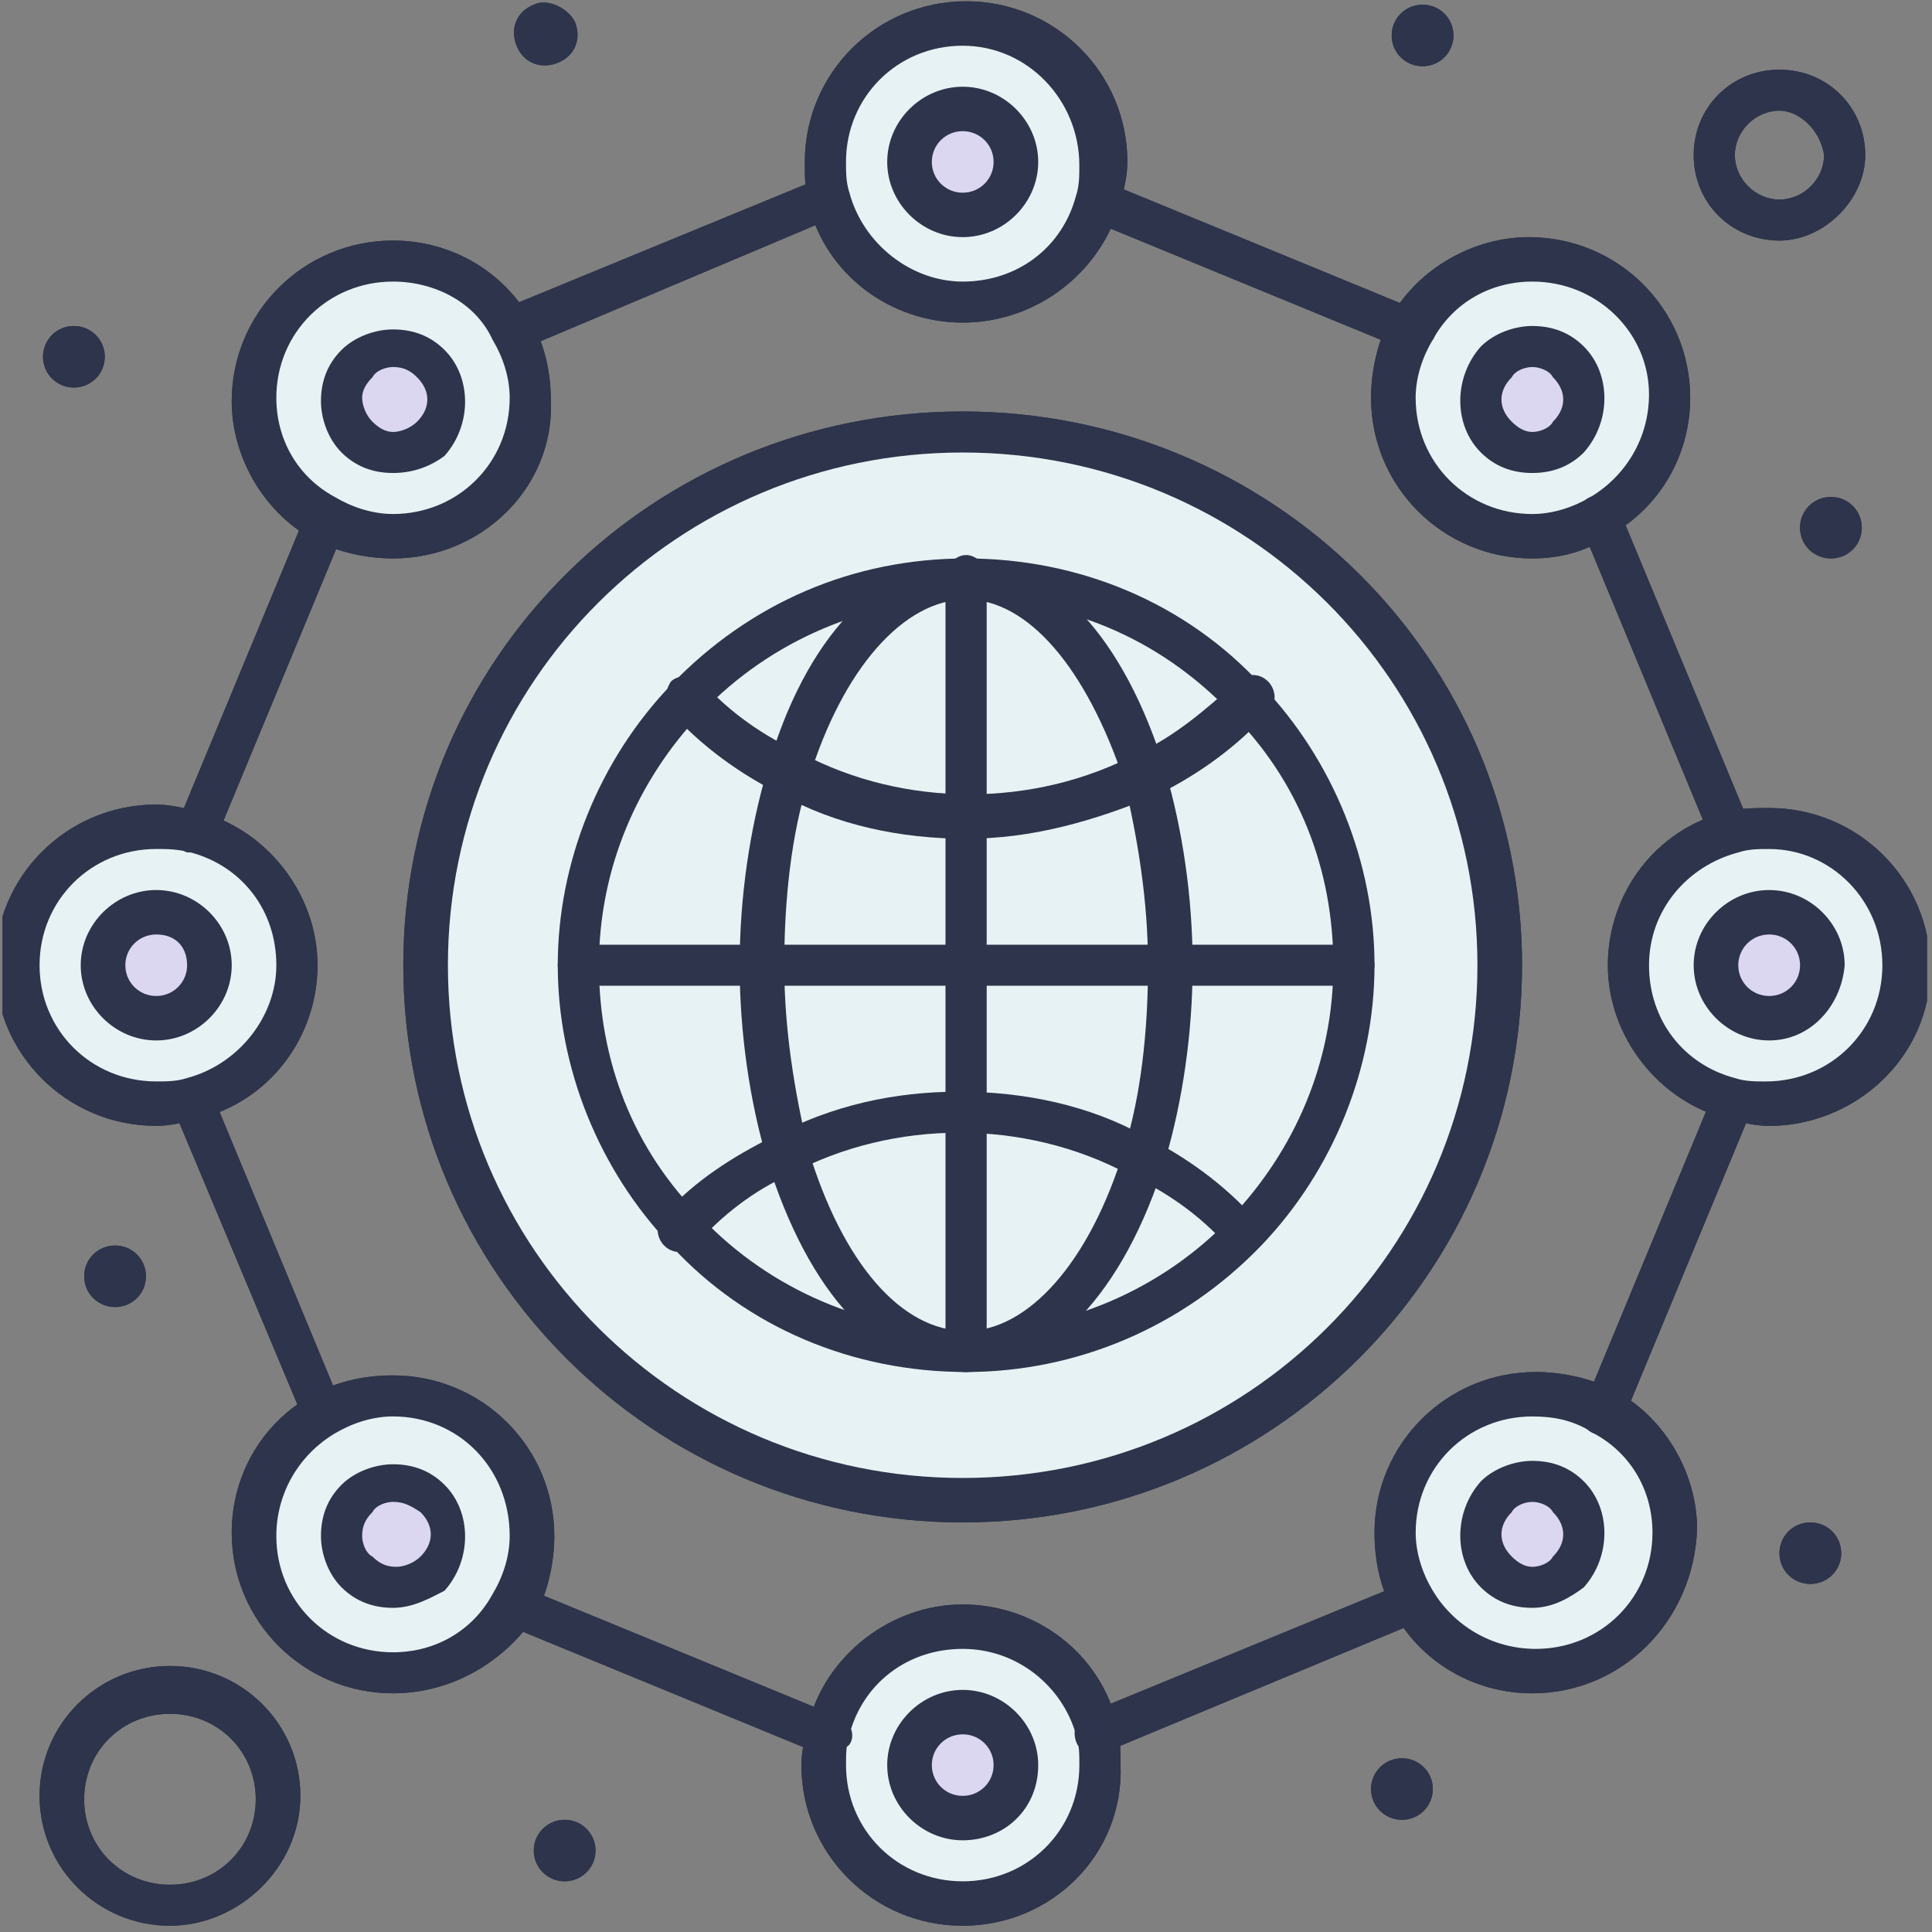<svg width="257" height="257" viewBox="0 0 257 257" fill="none" xmlns="http://www.w3.org/2000/svg">
<rect x="0" y="0" width="257" height="257" fill="#808080" stroke="none"/>
<g clip-path="url(#clip0_2067_5132)">
<path d="M68.256 43.822C69.626 46.55 70.539 49.733 70.539 52.916C70.539 62.92 62.322 71.105 52.279 71.105C48.627 71.105 45.431 70.195 42.692 68.376C37.215 65.193 33.562 59.282 33.562 52.462C33.562 42.458 41.779 34.273 51.822 34.273C59.126 34.728 65.061 38.366 68.256 43.822Z" fill="#E7F2F4"/>
<path d="M128.061 57.461C167.32 57.461 199.275 89.29 199.275 128.395C199.275 167.5 167.32 199.329 128.061 199.329C88.802 199.329 56.848 167.5 56.848 128.395C56.848 89.29 88.802 57.461 128.061 57.461Z" fill="#E7F2F4"/>
<path d="M128.062 14.721C132.171 14.721 134.91 17.904 134.91 21.541C134.91 25.634 131.714 28.362 128.062 28.362C123.954 28.362 121.215 25.179 121.215 21.541C121.215 17.904 123.954 14.721 128.062 14.721Z" fill="#DBD7F1"/>
<path d="M208.855 47.915C211.594 50.644 211.594 55.191 208.855 57.919C206.116 60.647 201.551 60.647 198.812 57.919C196.073 55.191 196.073 50.644 198.812 47.915C201.551 45.187 206.116 45.187 208.855 47.915Z" fill="#DBD7F1"/>
<path d="M235.34 121.578C239.448 121.578 242.187 124.761 242.187 128.399C242.187 132.036 238.992 135.219 235.34 135.219C231.231 135.219 228.492 132.036 228.492 128.399C228.492 124.761 231.231 121.578 235.34 121.578Z" fill="#DBD7F1"/>
<path d="M208.855 198.878C211.594 201.606 211.594 206.153 208.855 208.882C206.116 211.61 201.551 211.61 198.812 208.882C196.073 206.153 196.073 201.606 198.812 198.878C201.551 196.15 206.116 196.15 208.855 198.878Z" fill="#DBD7F1"/>
<path d="M128.062 227.979C132.171 227.979 134.91 231.161 134.91 234.799C134.91 238.891 131.714 241.62 128.062 241.62C123.954 241.62 121.215 238.437 121.215 234.799C121.215 231.161 123.954 227.979 128.062 227.979Z" fill="#DBD7F1"/>
<path d="M57.304 198.878C60.043 201.606 60.043 206.153 57.304 208.882C54.565 211.61 50 211.61 47.261 208.882C44.522 206.153 44.522 201.606 47.261 198.878C50 196.15 54.565 196.15 57.304 198.878Z" fill="#DBD7F1"/>
<path d="M20.785 121.578C24.574 121.578 27.632 124.625 27.632 128.399C27.632 132.173 24.574 135.219 20.785 135.219C16.996 135.219 13.938 132.173 13.938 128.399C13.938 124.625 16.996 121.578 20.785 121.578Z" fill="#DBD7F1"/>
<path d="M57.304 47.915C60.043 50.644 60.043 55.191 57.304 57.919C54.565 60.647 50 60.647 47.261 57.919C44.522 55.191 44.522 50.644 47.261 47.915C50 45.187 54.565 45.187 57.304 47.915Z" fill="#DBD7F1"/>
<path d="M25.809 110.662C33.57 112.935 39.504 119.756 39.504 128.395C39.504 137.035 33.57 144.31 25.809 146.129C24.44 146.583 22.614 146.583 21.244 146.583C11.201 146.583 2.984 138.399 2.984 128.395C2.984 118.392 11.201 110.207 21.244 110.207C22.614 110.207 23.983 110.207 25.809 110.662ZM28.092 128.395C28.092 124.303 24.896 121.575 21.244 121.575C17.136 121.575 14.397 124.758 14.397 128.395C14.397 132.488 17.592 135.216 21.244 135.216C24.896 135.216 28.092 132.488 28.092 128.395Z" fill="#E7F2F4"/>
<path d="M71 203.878C71 207.515 70.087 210.698 68.261 213.426C65.065 218.883 59.131 222.52 52.283 222.52C42.24 222.52 34.023 214.336 34.023 204.332C34.023 197.512 37.675 191.6 43.153 188.418C45.892 186.599 49.088 186.144 52.283 186.144C62.326 185.235 71 193.874 71 203.878ZM57.305 208.879C60.044 206.151 60.044 201.604 57.305 198.876C54.566 196.148 50.001 196.148 47.262 198.876C44.523 201.604 44.523 206.151 47.262 208.879C50.001 211.608 54.566 211.608 57.305 208.879Z" fill="#E7F2F4"/>
<path d="M235.334 110.207C245.377 110.207 253.594 118.392 253.594 128.395C253.594 138.399 245.377 146.583 235.334 146.583C233.508 146.583 232.139 146.583 230.769 146.129C223.009 143.855 217.074 137.035 217.074 128.395C217.074 119.756 223.009 112.481 230.769 110.662C232.139 110.207 233.508 110.207 235.334 110.207ZM242.182 128.395C242.182 124.303 238.986 121.575 235.334 121.575C231.226 121.575 228.487 124.758 228.487 128.395C228.487 132.488 231.682 135.216 235.334 135.216C238.986 135.216 242.182 132.488 242.182 128.395Z" fill="#E7F2F4"/>
<path d="M243.554 66.103C245.836 66.103 247.662 67.922 247.662 70.196C247.662 72.469 245.836 74.288 243.554 74.288C241.271 74.288 239.445 72.469 239.445 70.196C239.445 67.922 241.271 66.103 243.554 66.103Z" fill="#2D344B"/>
<path d="M240.816 202.516C243.098 202.516 244.924 204.334 244.924 206.608C244.924 208.882 243.098 210.7 240.816 210.7C238.533 210.7 236.707 208.882 236.707 206.608C236.707 204.334 238.533 202.516 240.816 202.516Z" fill="#2D344B"/>
<path d="M203.834 34.728C213.877 34.728 222.094 42.913 222.094 52.917C222.094 59.737 218.442 65.648 212.964 68.831C210.225 70.65 207.03 71.105 203.834 71.105C193.791 71.105 185.574 62.92 185.574 52.917C185.574 49.279 186.487 46.096 188.313 43.368C191.052 38.366 196.987 34.728 203.834 34.728ZM208.856 57.919C211.595 55.19 211.595 50.643 208.856 47.915C206.117 45.187 201.552 45.187 198.813 47.915C196.074 50.643 196.074 55.19 198.813 57.919C201.552 60.647 206.117 60.647 208.856 57.919Z" fill="#E7F2F4"/>
<path d="M212.964 187.964C218.442 191.147 222.094 197.058 222.094 203.878C222.094 213.882 213.877 222.067 203.834 222.067C196.987 222.067 191.052 218.429 187.857 212.972C186.031 210.244 185.574 207.061 185.574 203.878C185.574 193.875 193.791 185.69 203.834 185.69C207.03 185.235 210.225 186.145 212.964 187.964ZM208.856 208.88C211.595 206.152 211.595 201.605 208.856 198.877C206.117 196.148 201.552 196.148 198.813 198.877C196.074 201.605 196.074 206.152 198.813 208.88C201.552 211.608 206.117 211.608 208.856 208.88Z" fill="#E7F2F4"/>
<path d="M189.233 0.625C191.516 0.625 193.342 2.444 193.342 4.717C193.342 6.991 191.516 8.81 189.233 8.81C186.951 8.81 185.125 6.991 185.125 4.717C185.125 2.444 186.951 0.625 189.233 0.625Z" fill="#2D344B"/>
<path d="M186.487 233.891C188.77 233.891 190.596 235.709 190.596 237.983C190.596 240.256 188.77 242.075 186.487 242.075C184.205 242.075 182.379 240.256 182.379 237.983C182.379 235.709 184.205 233.891 186.487 233.891Z" fill="#2D344B"/>
<path d="M180.104 127.941H155.453C155.453 118.847 154.083 110.208 151.801 102.478C156.822 99.749 161.387 96.567 165.496 92.019C174.626 102.023 180.104 114.3 180.104 127.941Z" fill="#DBD7F1"/>
<path d="M155.449 127.939H180.1C180.1 141.581 174.622 154.312 165.949 163.406C161.84 159.314 157.275 155.676 152.254 152.948C154.08 146.128 155.449 137.488 155.449 127.939Z" fill="#DBD7F1"/>
<path d="M128.516 76.561C143.124 76.561 156.362 82.472 165.948 92.475C161.84 96.568 157.275 100.205 152.253 102.933C147.232 87.474 138.559 76.561 128.516 76.561Z" fill="#DBD7F1"/>
<path d="M165.491 163.864C155.905 173.868 142.667 179.779 128.059 179.779C138.102 179.779 146.775 169.321 151.796 153.406C156.818 156.134 161.839 159.317 165.491 163.864Z" fill="#DBD7F1"/>
<path d="M155.449 127.94H128.516V108.388C137.189 108.388 144.95 106.569 152.253 102.932C154.079 110.207 155.449 118.846 155.449 127.94Z" fill="#DBD7F1"/>
<path d="M128.515 127.939H155.448C155.448 137.034 154.079 145.673 151.796 153.403C144.949 149.765 136.732 147.946 128.059 147.946L128.515 127.939Z" fill="#DBD7F1"/>
<path d="M151.796 102.933C144.949 106.571 136.732 108.39 128.059 108.39V76.561C138.558 76.561 147.231 87.474 151.796 102.933Z" fill="#DBD7F1"/>
<path d="M128.516 147.949C137.189 147.949 144.95 149.768 152.253 153.406C147.689 168.866 139.015 179.779 128.516 179.779V147.949Z" fill="#DBD7F1"/>
<path d="M145.864 230.252C146.321 231.617 146.321 233.435 146.321 234.8C146.321 244.803 138.104 252.988 128.061 252.988C118.018 252.988 109.801 244.803 109.801 234.8C109.801 232.981 109.801 231.617 110.257 230.252C112.54 222.523 119.387 216.611 128.061 216.611C136.734 216.611 144.038 222.523 145.864 230.252ZM134.908 235.254C134.908 231.162 131.713 228.434 128.061 228.434C123.952 228.434 121.213 231.617 121.213 235.254C121.213 239.347 124.409 242.075 128.061 242.075C131.713 242.075 134.908 238.892 134.908 235.254Z" fill="#E7F2F4"/>
<path d="M146.321 21.542C146.321 23.361 146.321 24.725 145.864 26.089C143.582 33.819 136.734 39.73 128.061 39.73C119.387 39.73 112.083 33.819 110.257 26.089C109.801 24.725 109.801 22.906 109.801 21.542C109.801 11.538 118.018 3.354 128.061 3.354C138.104 3.354 146.321 11.538 146.321 21.542ZM134.908 21.542C134.908 17.449 131.713 14.721 128.061 14.721C123.952 14.721 121.213 17.904 121.213 21.542C121.213 25.634 124.409 28.362 128.061 28.362C131.713 28.362 134.908 25.634 134.908 21.542Z" fill="#E7F2F4"/>
<path d="M128.511 147.949V179.779C118.468 179.779 109.795 169.32 104.773 153.406C111.621 149.768 119.838 147.949 128.511 147.949Z" fill="#DBD7F1"/>
<path d="M128.519 127.941V147.493C119.845 147.493 112.085 149.312 104.781 152.95C102.498 145.675 101.129 137.035 101.129 127.486H128.519V127.941Z" fill="#DBD7F1"/>
<path d="M128.519 108.388V127.94H101.586C101.586 118.846 102.955 110.207 105.238 102.932C111.629 106.569 119.846 108.388 128.519 108.388Z" fill="#DBD7F1"/>
<path d="M128.511 76.561V108.39C119.838 108.39 112.077 106.571 104.773 102.933C109.338 87.474 118.012 76.561 128.511 76.561Z" fill="#DBD7F1"/>
<path d="M128.523 76.561C118.48 76.561 109.806 87.019 104.785 102.933C99.763 100.205 95.198 97.022 91.09 92.475C100.22 82.926 113.458 76.561 128.523 76.561Z" fill="#DBD7F1"/>
<path d="M104.785 153.406C109.35 168.866 118.023 179.779 128.523 179.779C113.915 179.779 100.676 173.868 91.09 163.864C95.198 159.317 99.763 156.134 104.785 153.406Z" fill="#DBD7F1"/>
<path d="M104.775 102.933C102.493 110.208 101.123 118.848 101.123 127.942H76.473C76.473 114.3 81.951 101.569 90.624 92.475C94.733 97.022 99.754 100.205 104.775 102.933Z" fill="#DBD7F1"/>
<path d="M101.128 127.939C101.128 137.034 102.497 145.673 104.78 153.403C99.758 156.131 95.194 159.314 91.085 163.406C82.412 154.312 76.934 141.581 76.934 127.939H101.128Z" fill="#DBD7F1"/>
<path d="M75.112 250.259C77.381 250.259 79.221 248.427 79.221 246.167C79.221 243.906 77.381 242.074 75.112 242.074C72.843 242.074 71.004 243.906 71.004 246.167C71.004 248.427 72.843 250.259 75.112 250.259Z" fill="#2D344B"/>
<path d="M76.478 2.899C77.391 5.172 76.478 7.446 74.195 8.355C71.912 9.265 69.63 8.355 68.717 6.082C67.804 3.808 68.717 1.535 70.999 0.625C72.826 -0.284 75.564 1.08 76.478 2.899Z" fill="#2D344B"/>
<path d="M15.308 165.682C17.59 165.682 19.416 167.5 19.416 169.774C19.416 172.048 17.59 173.866 15.308 173.866C13.025 173.866 11.199 172.048 11.199 169.774C11.199 167.5 13.025 165.682 15.308 165.682Z" fill="#2D344B"/>
<path d="M9.827 43.365C12.11 43.365 13.936 45.184 13.936 47.458C13.936 49.731 12.11 51.55 9.827 51.55C7.545 51.55 5.719 49.731 5.719 47.458C5.719 45.184 7.545 43.365 9.827 43.365Z" fill="#2D344B"/>
<path d="M187.866 46.549H186.953L144.956 29.27C143.586 28.816 142.673 26.997 143.586 25.633C144.043 24.268 145.869 23.359 147.238 24.268L189.236 41.547C190.605 42.002 191.518 43.821 190.605 45.185C190.149 45.64 188.779 46.549 187.866 46.549Z" fill="#2D344B"/>
<path d="M230.312 113.392C229.399 113.392 228.029 112.937 227.573 111.573L210.226 69.74C209.769 68.376 210.226 66.557 211.595 66.102C212.965 65.647 214.791 66.102 215.247 67.466L232.594 109.299C233.051 110.663 232.594 112.482 231.225 112.937C231.225 113.392 230.768 113.392 230.312 113.392Z" fill="#2D344B"/>
<path d="M212.97 190.691H212.057C210.688 190.236 209.775 188.417 210.688 187.053L228.035 145.22C228.491 143.856 230.317 142.947 231.687 143.856C233.056 144.311 233.969 146.13 233.056 147.494L215.709 189.327C215.253 190.236 214.34 190.691 212.97 190.691Z" fill="#2D344B"/>
<path d="M145.859 233.433C144.946 233.433 143.577 232.978 143.12 231.614C142.664 230.25 143.12 228.431 144.49 227.977L186.488 210.698C187.857 210.243 189.683 210.698 190.14 212.062C190.596 213.426 190.14 215.245 188.77 215.7L147.229 232.978C146.772 233.433 146.316 233.433 145.859 233.433Z" fill="#2D344B"/>
<path d="M110.261 233.432H109.348L67.35 216.153C65.981 215.698 65.068 213.879 65.981 212.515C66.437 211.151 68.263 210.242 69.633 211.151L111.631 228.43C113 228.885 113.913 230.704 113 232.068C112.543 232.522 111.174 233.432 110.261 233.432Z" fill="#2D344B"/>
<path d="M43.156 190.691C42.242 190.691 40.873 190.236 40.416 188.872L23.07 147.494C22.613 146.13 23.07 144.311 24.439 143.856C25.809 143.401 27.635 143.856 28.091 145.22L45.438 187.053C45.895 188.417 45.438 190.236 44.069 190.691H43.156Z" fill="#2D344B"/>
<path d="M25.806 113.392H24.893C23.524 112.937 22.611 111.119 23.524 109.755L40.871 67.922C41.327 66.558 43.153 65.648 44.523 66.558C45.892 67.012 46.805 68.831 45.892 70.195L28.545 112.028C28.089 112.937 26.719 113.392 25.806 113.392Z" fill="#2D344B"/>
<path d="M68.254 46.55C67.341 46.55 65.971 46.096 65.515 44.731C65.058 43.367 65.515 41.549 66.884 41.094L108.882 23.815C110.252 23.36 112.078 23.815 112.534 25.179C112.991 26.543 112.534 28.362 111.165 28.817L69.167 46.55H68.254Z" fill="#2D344B"/>
<path d="M128.057 42.912C118.471 42.912 109.798 36.546 107.515 26.998C107.059 25.179 107.059 23.36 107.059 21.541C107.059 9.719 116.645 0.17 128.514 0.17C140.383 0.17 149.969 9.719 149.969 21.541C149.969 23.36 149.513 25.179 149.056 26.998C146.317 36.546 137.644 42.912 128.057 42.912ZM128.057 6.081C119.384 6.081 112.537 12.902 112.537 21.541C112.537 22.905 112.537 24.269 112.993 25.633C114.819 32.454 121.21 37.456 128.057 37.456C135.361 37.456 141.296 32.909 143.122 26.088C143.578 24.724 143.578 23.36 143.578 21.996C143.578 13.356 136.731 6.081 128.057 6.081Z" fill="#2D344B"/>
<path d="M128.062 31.544C122.585 31.544 118.02 26.997 118.02 21.541C118.02 16.084 122.585 11.537 128.062 11.537C133.54 11.537 138.105 16.084 138.105 21.541C138.105 26.997 133.54 31.544 128.062 31.544ZM128.062 17.448C125.78 17.448 123.954 19.267 123.954 21.541C123.954 23.814 125.78 25.633 128.062 25.633C130.345 25.633 132.171 23.814 132.171 21.541C132.171 19.267 130.345 17.448 128.062 17.448Z" fill="#2D344B"/>
<path d="M128.061 256.17C116.192 256.17 106.605 246.621 106.605 234.799C106.605 232.98 107.062 231.161 107.518 229.342C109.801 220.248 118.474 213.428 128.061 213.428C137.647 213.428 146.321 219.794 148.603 229.342C149.06 231.161 149.06 232.98 149.06 234.799C149.516 246.621 139.93 256.17 128.061 256.17ZM128.061 219.339C120.757 219.339 114.822 223.886 112.996 230.707C112.54 232.071 112.54 233.435 112.54 234.799C112.54 243.438 119.387 250.259 128.061 250.259C136.734 250.259 143.582 243.438 143.582 234.799C143.582 233.435 143.582 232.071 143.125 230.707C141.299 224.341 135.365 219.339 128.061 219.339Z" fill="#2D344B"/>
<path d="M128.062 244.802C122.585 244.802 118.02 240.255 118.02 234.798C118.02 229.342 122.585 224.795 128.062 224.795C133.54 224.795 138.105 229.342 138.105 234.798C138.105 240.71 133.54 244.802 128.062 244.802ZM128.062 230.706C125.78 230.706 123.954 232.525 123.954 234.798C123.954 237.072 125.78 238.891 128.062 238.891C130.345 238.891 132.171 237.072 132.171 234.798C132.171 232.525 130.345 230.706 128.062 230.706Z" fill="#2D344B"/>
<path d="M203.836 62.918C201.097 62.918 198.815 62.008 196.989 60.189C193.337 56.552 193.337 50.186 196.989 46.093C198.815 44.275 201.554 43.365 203.836 43.365C206.575 43.365 208.858 44.275 210.684 46.093C214.336 49.731 214.336 56.097 210.684 60.189C208.858 62.008 206.575 62.918 203.836 62.918ZM203.836 48.822C202.923 48.822 201.554 49.276 201.097 50.186C199.271 52.005 199.271 54.278 201.097 56.097C202.01 57.006 202.923 57.461 203.836 57.461C204.749 57.461 206.119 57.006 206.575 56.097C208.401 54.278 208.401 52.005 206.575 50.186C206.119 49.276 204.749 48.822 203.836 48.822Z" fill="#2D344B"/>
<path d="M52.282 213.879C49.543 213.879 47.26 212.969 45.434 211.151C43.608 209.332 42.695 206.604 42.695 204.33C42.695 201.602 43.608 199.328 45.434 197.509C47.26 195.691 49.999 194.781 52.282 194.781C55.021 194.781 57.303 195.691 59.129 197.509C62.781 201.147 62.781 207.513 59.129 211.605C57.303 212.515 55.021 213.879 52.282 213.879ZM52.282 199.783C51.369 199.783 49.999 200.238 49.543 201.147C48.63 202.057 48.173 202.966 48.173 204.33C48.173 205.239 48.63 206.604 49.543 207.058C50.456 207.968 51.369 208.422 52.738 208.422C53.651 208.422 55.021 207.968 55.934 207.058C57.76 205.239 57.76 202.966 55.934 201.147C54.564 200.238 53.651 199.783 52.282 199.783Z" fill="#2D344B"/>
<path d="M235.34 138.402C229.862 138.402 225.297 133.855 225.297 128.398C225.297 122.942 229.862 118.395 235.34 118.395C240.818 118.395 245.383 122.942 245.383 128.398C244.926 133.855 240.818 138.402 235.34 138.402ZM235.34 124.306C233.057 124.306 231.231 126.125 231.231 128.398C231.231 130.672 233.057 132.49 235.34 132.49C237.622 132.49 239.448 130.672 239.448 128.398C239.448 126.125 237.622 124.306 235.34 124.306Z" fill="#2D344B"/>
<path d="M20.781 138.402C15.303 138.402 10.738 133.855 10.738 128.398C10.738 122.942 15.303 118.395 20.781 118.395C26.259 118.395 30.824 122.942 30.824 128.398C30.824 133.855 26.259 138.402 20.781 138.402ZM20.781 124.306C18.499 124.306 16.673 126.125 16.673 128.398C16.673 130.672 18.499 132.49 20.781 132.49C23.064 132.49 24.89 130.672 24.89 128.398C24.89 126.125 23.52 124.306 20.781 124.306Z" fill="#2D344B"/>
<path d="M52.282 62.918C49.543 62.918 47.26 62.008 45.434 60.19C43.608 58.371 42.695 55.643 42.695 53.369C42.695 50.641 43.608 48.367 45.434 46.548C47.26 44.73 49.999 43.82 52.282 43.82C55.021 43.82 57.303 44.73 59.129 46.548C62.781 50.186 62.781 56.552 59.129 60.644C57.303 62.008 55.021 62.918 52.282 62.918ZM52.282 48.822C51.369 48.822 49.999 49.277 49.543 50.186C48.63 51.096 48.173 52.005 48.173 52.914C48.173 53.824 48.63 55.188 49.543 56.097C50.456 57.007 51.369 57.462 52.282 57.462C53.195 57.462 54.564 57.007 55.477 56.097C57.303 54.279 57.303 52.005 55.477 50.186C54.564 49.277 53.651 48.822 52.282 48.822Z" fill="#2D344B"/>
<path d="M203.836 213.88C201.097 213.88 198.815 212.971 196.989 211.152C193.337 207.515 193.337 201.149 196.989 197.056C198.815 195.238 201.554 194.328 203.836 194.328C206.575 194.328 208.858 195.238 210.684 197.056C214.336 200.694 214.336 207.06 210.684 211.152C208.858 212.516 206.575 213.88 203.836 213.88ZM203.836 199.785C202.923 199.785 201.554 200.239 201.097 201.149C199.271 202.968 199.271 205.241 201.097 207.06C202.01 207.969 202.923 208.424 203.836 208.424C204.749 208.424 206.119 207.969 206.575 207.06C208.401 205.241 208.401 202.968 206.575 201.149C206.119 200.239 204.749 199.785 203.836 199.785Z" fill="#2D344B"/>
<path d="M203.834 74.287C191.965 74.287 182.379 64.738 182.379 52.916C182.379 49.278 183.292 45.186 185.118 42.003C188.77 35.637 196.074 31.545 203.378 31.545C215.247 31.545 224.833 41.094 224.833 52.916C224.833 60.646 220.725 67.467 214.334 71.104C211.138 73.378 207.486 74.287 203.834 74.287ZM203.834 37.456C198.356 37.456 193.335 40.184 190.596 45.186C189.226 47.46 188.313 50.188 188.313 52.916C188.313 61.556 195.161 68.376 203.834 68.376C206.573 68.376 209.312 67.467 211.595 66.103C216.16 63.374 219.355 58.373 219.355 52.461C219.355 44.277 212.508 37.456 203.834 37.456Z" fill="#2D344B"/>
<path d="M52.28 225.249C40.411 225.249 30.824 215.7 30.824 203.877C30.824 196.147 34.933 189.327 41.324 185.689C44.519 183.87 48.171 182.961 52.28 182.961C64.148 182.961 73.735 192.51 73.735 204.332C73.735 207.97 72.822 212.062 70.996 215.245C66.888 221.156 60.04 225.249 52.28 225.249ZM52.28 188.417C49.541 188.417 46.802 189.327 44.519 190.691C39.954 193.419 36.759 198.421 36.759 204.332C36.759 212.972 43.606 219.792 52.28 219.792C57.758 219.792 62.779 217.064 65.518 212.062C66.888 209.789 67.8 207.06 67.8 204.332C67.8 195.238 60.953 188.417 52.28 188.417Z" fill="#2D344B"/>
<path d="M235.334 149.77C233.508 149.77 231.682 149.315 229.856 148.861C220.726 146.587 213.879 137.948 213.879 128.399C213.879 118.85 220.27 110.211 229.856 107.937C231.682 107.482 233.508 107.482 235.334 107.482C247.203 107.482 256.79 117.031 256.79 128.854C256.79 140.676 246.747 149.77 235.334 149.77ZM235.334 112.939C233.965 112.939 232.595 112.939 231.226 113.394C224.378 115.212 219.357 121.124 219.357 128.399C219.357 135.674 223.922 141.585 230.769 143.404C232.139 143.859 233.508 143.859 234.878 143.859C243.551 143.859 250.399 137.038 250.399 128.399C250.399 119.759 243.551 112.939 235.334 112.939Z" fill="#2D344B"/>
<path d="M20.784 149.766C8.915 149.766 -0.672 140.217 -0.672 128.395C-0.672 116.572 8.915 107.023 20.784 107.023C22.61 107.023 24.436 107.478 26.262 107.933C35.391 110.206 42.239 118.846 42.239 128.395C42.239 137.943 35.848 146.583 26.262 148.856C24.436 149.311 22.61 149.766 20.784 149.766ZM20.784 112.935C12.11 112.935 5.263 119.755 5.263 128.395C5.263 137.034 12.11 143.855 20.784 143.855C22.153 143.855 23.523 143.855 24.892 143.4C31.739 141.581 36.761 135.215 36.761 128.395C36.761 121.119 32.196 115.208 25.349 113.389C23.523 112.935 22.153 112.935 20.784 112.935Z" fill="#2D344B"/>
<path d="M52.28 74.286C48.628 74.286 44.519 73.376 41.324 71.557C34.933 67.92 30.824 60.645 30.824 53.369C30.824 41.547 40.411 31.998 52.28 31.998C60.04 31.998 66.888 36.09 70.54 42.456C72.365 45.639 73.278 49.277 73.278 53.369C73.735 64.737 64.148 74.286 52.28 74.286ZM52.28 37.455C43.606 37.455 36.759 44.275 36.759 52.914C36.759 58.371 39.498 63.373 44.519 66.101C46.802 67.465 49.541 68.374 52.28 68.374C60.953 68.374 67.8 61.554 67.8 52.914C67.8 50.186 66.888 47.458 65.518 45.184C63.236 40.183 57.758 37.455 52.28 37.455Z" fill="#2D344B"/>
<path d="M203.839 225.25C196.078 225.25 189.231 221.158 185.579 214.792C183.753 211.609 182.84 207.971 182.84 203.879C182.84 192.057 192.426 182.508 204.295 182.508C207.947 182.508 212.056 183.417 215.251 185.236C221.642 188.874 225.751 196.149 225.751 203.424C225.294 215.701 215.708 225.25 203.839 225.25ZM203.839 188.419C195.165 188.419 188.318 195.24 188.318 203.879C188.318 206.607 189.231 209.335 190.6 211.609C193.339 216.156 198.361 219.339 204.295 219.339C212.969 219.339 219.816 212.518 219.816 203.879C219.816 198.423 217.077 193.421 212.056 190.693C209.317 188.874 206.578 188.419 203.839 188.419Z" fill="#2D344B"/>
<path d="M22.609 256.169C13.022 256.169 5.262 248.439 5.262 238.89C5.262 229.341 13.022 221.611 22.609 221.611C32.195 221.611 39.956 229.341 39.956 238.89C39.956 248.439 31.738 256.169 22.609 256.169ZM22.609 227.977C16.218 227.977 11.196 232.979 11.196 239.345C11.196 245.711 16.218 250.712 22.609 250.712C29 250.712 34.021 245.711 34.021 239.345C34.021 232.979 29 227.977 22.609 227.977Z" fill="#2D344B"/>
<path d="M236.709 32.001C230.318 32.001 225.297 26.999 225.297 20.633C225.297 14.267 230.318 9.266 236.709 9.266C243.1 9.266 248.122 14.267 248.122 20.633C248.122 26.544 242.644 32.001 236.709 32.001ZM236.709 14.722C233.514 14.722 230.775 17.45 230.775 20.633C230.775 23.816 233.514 26.544 236.709 26.544C239.905 26.544 242.644 23.816 242.644 20.633C242.187 17.45 239.448 14.722 236.709 14.722Z" fill="#2D344B"/>
<path d="M128.057 202.516C86.973 202.516 53.648 169.322 53.648 128.399C53.648 87.475 86.973 54.736 128.057 54.736C169.142 54.736 202.466 87.475 202.466 128.399C202.466 169.322 169.142 202.516 128.057 202.516ZM128.057 60.193C90.168 60.193 59.583 90.658 59.583 128.399C59.583 166.139 90.168 196.604 128.057 196.604C165.947 196.604 196.532 166.139 196.532 128.399C196.532 90.658 165.947 60.193 128.057 60.193Z" fill="#2D344B"/>
<path d="M128.519 182.507C117.107 182.507 107.521 172.049 102.043 154.315C99.76 146.585 98.391 137.491 98.391 128.397C98.391 119.303 99.76 110.209 102.043 102.479C107.064 84.745 117.107 74.287 128.519 74.287C139.932 74.287 149.518 84.745 154.996 102.479C157.279 110.209 158.648 119.303 158.648 128.397C158.648 137.491 157.279 146.585 154.996 154.315C149.518 172.049 139.475 182.507 128.519 182.507ZM128.519 79.744C120.302 79.744 112.086 88.838 107.521 103.843C105.238 111.118 104.325 119.758 104.325 128.397C104.325 137.036 105.695 145.221 107.521 152.951C112.086 167.956 119.846 177.051 128.519 177.051C136.736 177.051 144.953 167.956 149.518 152.951C151.801 145.676 152.714 137.036 152.714 128.397C152.714 119.758 151.344 111.573 149.518 103.843C144.497 88.838 136.736 79.744 128.519 79.744Z" fill="#2D344B"/>
<path d="M128.514 111.572C119.84 111.572 111.167 109.753 103.863 105.661C98.385 102.933 93.364 99.295 89.255 94.748C88.342 93.839 88.342 92.02 89.255 90.656C90.168 89.746 91.994 89.746 93.364 90.656C97.016 94.748 101.58 97.931 106.602 100.205C113.449 103.842 121.21 105.661 128.97 105.661C136.731 105.661 144.491 103.842 151.339 100.205C156.36 97.931 160.469 94.293 164.577 90.656C165.49 89.746 167.316 89.292 168.686 90.656C169.599 91.565 170.055 93.384 168.686 94.748C164.577 99.295 159.556 102.933 154.078 105.661C145.404 109.299 137.187 111.572 128.514 111.572Z" fill="#2D344B"/>
<path d="M165.493 166.59C164.58 166.59 164.123 166.135 163.21 165.681C159.558 161.588 154.993 158.405 149.972 156.132C143.124 152.494 135.364 150.675 127.604 150.675C119.843 150.675 112.083 152.494 105.235 156.132C100.214 158.405 96.105 161.588 92.453 165.681C91.54 166.59 89.714 167.045 88.345 165.681C87.432 164.771 86.975 162.952 88.345 161.588C92.453 157.041 97.475 153.858 102.953 151.13C110.713 147.038 118.93 145.219 127.604 145.219C136.277 145.219 144.95 147.038 152.254 151.13C157.732 153.858 162.754 157.496 166.862 162.043C167.775 162.952 167.775 164.771 166.862 166.135C166.862 166.135 166.406 166.59 165.493 166.59Z" fill="#2D344B"/>
<path d="M180.103 131.126H76.934C75.565 131.126 74.195 129.762 74.195 128.398C74.195 127.034 75.565 125.67 76.934 125.67H180.103C181.472 125.67 182.842 127.034 182.842 128.398C182.842 129.762 181.472 131.126 180.103 131.126Z" fill="#2D344B"/>
<path d="M128.512 182.507C127.143 182.507 125.773 181.143 125.773 179.778V76.56C125.773 75.196 127.143 73.832 128.512 73.832C129.882 73.832 131.251 75.196 131.251 76.56V179.324C131.251 181.143 129.882 182.507 128.512 182.507Z" fill="#2D344B"/>
<path d="M128.518 182.507C113.454 182.507 99.303 176.596 89.26 165.683C79.673 155.679 74.195 142.038 74.195 128.397C74.195 114.756 79.673 101.115 89.26 91.111C99.759 80.198 113.454 74.287 128.518 74.287C143.583 74.287 157.734 80.198 167.777 91.111C177.364 101.115 182.842 114.756 182.842 128.397C182.842 142.038 177.364 155.679 167.777 165.683C157.278 176.596 143.126 182.507 128.518 182.507ZM128.518 79.744C115.28 79.744 102.498 85.2 93.368 94.749C84.695 103.843 79.673 115.665 79.673 128.397C79.673 141.129 84.238 152.951 93.368 162.045C102.498 171.594 115.28 177.051 128.518 177.051C141.757 177.051 154.539 171.594 163.669 162.045C172.342 152.951 177.364 141.129 177.364 128.397C177.364 115.665 172.799 103.843 163.669 94.749C154.082 84.745 141.757 79.744 128.518 79.744Z" fill="#2D344B"/>
<path d="M68.256 43.822C69.626 46.55 70.539 49.733 70.539 52.916C70.539 62.92 62.322 71.105 52.279 71.105C48.627 71.105 45.431 70.195 42.692 68.376C37.215 65.193 33.562 59.282 33.562 52.462C33.562 42.458 41.779 34.273 51.822 34.273C59.126 34.728 65.061 38.366 68.256 43.822Z" fill="#E7F2F4"/>
<path d="M128.061 57.461C167.32 57.461 199.275 89.29 199.275 128.395C199.275 167.5 167.32 199.329 128.061 199.329C88.802 199.329 56.848 167.5 56.848 128.395C56.848 89.29 88.802 57.461 128.061 57.461Z" fill="#E7F2F4"/>
<path d="M128.062 14.721C132.171 14.721 134.91 17.904 134.91 21.541C134.91 25.634 131.714 28.362 128.062 28.362C123.954 28.362 121.215 25.179 121.215 21.541C121.215 17.904 123.954 14.721 128.062 14.721Z" fill="#DBD7F1"/>
<path d="M208.855 47.915C211.594 50.644 211.594 55.191 208.855 57.919C206.116 60.647 201.551 60.647 198.812 57.919C196.073 55.191 196.073 50.644 198.812 47.915C201.551 45.187 206.116 45.187 208.855 47.915Z" fill="#DBD7F1"/>
<path d="M235.34 121.578C239.448 121.578 242.187 124.761 242.187 128.399C242.187 132.036 238.992 135.219 235.34 135.219C231.231 135.219 228.492 132.036 228.492 128.399C228.492 124.761 231.231 121.578 235.34 121.578Z" fill="#DBD7F1"/>
<path d="M208.855 198.878C211.594 201.606 211.594 206.153 208.855 208.882C206.116 211.61 201.551 211.61 198.812 208.882C196.073 206.153 196.073 201.606 198.812 198.878C201.551 196.15 206.116 196.15 208.855 198.878Z" fill="#DBD7F1"/>
<path d="M128.062 227.979C132.171 227.979 134.91 231.161 134.91 234.799C134.91 238.891 131.714 241.62 128.062 241.62C123.954 241.62 121.215 238.437 121.215 234.799C121.215 231.161 123.954 227.979 128.062 227.979Z" fill="#DBD7F1"/>
<path d="M57.304 198.878C60.043 201.606 60.043 206.153 57.304 208.882C54.565 211.61 50 211.61 47.261 208.882C44.522 206.153 44.522 201.606 47.261 198.878C50 196.15 54.565 196.15 57.304 198.878Z" fill="#DBD7F1"/>
<path d="M20.785 121.578C24.574 121.578 27.632 124.625 27.632 128.399C27.632 132.173 24.574 135.219 20.785 135.219C16.996 135.219 13.938 132.173 13.938 128.399C13.938 124.625 16.996 121.578 20.785 121.578Z" fill="#DBD7F1"/>
<path d="M57.304 47.915C60.043 50.644 60.043 55.191 57.304 57.919C54.565 60.647 50 60.647 47.261 57.919C44.522 55.191 44.522 50.644 47.261 47.915C50 45.187 54.565 45.187 57.304 47.915Z" fill="#DBD7F1"/>
<path d="M25.809 110.662C33.57 112.935 39.504 119.756 39.504 128.395C39.504 137.035 33.57 144.31 25.809 146.129C24.44 146.583 22.614 146.583 21.244 146.583C11.201 146.583 2.984 138.399 2.984 128.395C2.984 118.392 11.201 110.207 21.244 110.207C22.614 110.207 23.983 110.207 25.809 110.662ZM28.092 128.395C28.092 124.303 24.896 121.575 21.244 121.575C17.136 121.575 14.397 124.758 14.397 128.395C14.397 132.488 17.592 135.216 21.244 135.216C24.896 135.216 28.092 132.488 28.092 128.395Z" fill="#E7F2F4"/>
<path d="M71 203.878C71 207.515 70.087 210.698 68.261 213.426C65.065 218.883 59.131 222.52 52.283 222.52C42.24 222.52 34.023 214.336 34.023 204.332C34.023 197.512 37.675 191.6 43.153 188.418C45.892 186.599 49.088 186.144 52.283 186.144C62.326 185.235 71 193.874 71 203.878ZM57.305 208.879C60.044 206.151 60.044 201.604 57.305 198.876C54.566 196.148 50.001 196.148 47.262 198.876C44.523 201.604 44.523 206.151 47.262 208.879C50.001 211.608 54.566 211.608 57.305 208.879Z" fill="#E7F2F4"/>
<path d="M235.334 110.207C245.377 110.207 253.594 118.392 253.594 128.395C253.594 138.399 245.377 146.583 235.334 146.583C233.508 146.583 232.139 146.583 230.769 146.129C223.009 143.855 217.074 137.035 217.074 128.395C217.074 119.756 223.009 112.481 230.769 110.662C232.139 110.207 233.508 110.207 235.334 110.207ZM242.182 128.395C242.182 124.303 238.986 121.575 235.334 121.575C231.226 121.575 228.487 124.758 228.487 128.395C228.487 132.488 231.682 135.216 235.334 135.216C238.986 135.216 242.182 132.488 242.182 128.395Z" fill="#E7F2F4"/>
<path d="M243.554 66.103C245.836 66.103 247.662 67.922 247.662 70.196C247.662 72.469 245.836 74.288 243.554 74.288C241.271 74.288 239.445 72.469 239.445 70.196C239.445 67.922 241.271 66.103 243.554 66.103Z" fill="#2D344B"/>
<path d="M240.816 202.516C243.098 202.516 244.924 204.334 244.924 206.608C244.924 208.882 243.098 210.7 240.816 210.7C238.533 210.7 236.707 208.882 236.707 206.608C236.707 204.334 238.533 202.516 240.816 202.516Z" fill="#2D344B"/>
<path d="M203.834 34.728C213.877 34.728 222.094 42.913 222.094 52.917C222.094 59.737 218.442 65.648 212.964 68.831C210.225 70.65 207.03 71.105 203.834 71.105C193.791 71.105 185.574 62.92 185.574 52.917C185.574 49.279 186.487 46.096 188.313 43.368C191.052 38.366 196.987 34.728 203.834 34.728ZM208.856 57.919C211.595 55.19 211.595 50.643 208.856 47.915C206.117 45.187 201.552 45.187 198.813 47.915C196.074 50.643 196.074 55.19 198.813 57.919C201.552 60.647 206.117 60.647 208.856 57.919Z" fill="#E7F2F4"/>
<path d="M212.964 187.964C218.442 191.147 222.094 197.058 222.094 203.878C222.094 213.882 213.877 222.067 203.834 222.067C196.987 222.067 191.052 218.429 187.857 212.972C186.031 210.244 185.574 207.061 185.574 203.878C185.574 193.875 193.791 185.69 203.834 185.69C207.03 185.235 210.225 186.145 212.964 187.964ZM208.856 208.88C211.595 206.152 211.595 201.605 208.856 198.877C206.117 196.148 201.552 196.148 198.813 198.877C196.074 201.605 196.074 206.152 198.813 208.88C201.552 211.608 206.117 211.608 208.856 208.88Z" fill="#E7F2F4"/>
<path d="M189.233 0.625C191.516 0.625 193.342 2.444 193.342 4.717C193.342 6.991 191.516 8.81 189.233 8.81C186.951 8.81 185.125 6.991 185.125 4.717C185.125 2.444 186.951 0.625 189.233 0.625Z" fill="#2D344B"/>
<path d="M186.487 233.891C188.77 233.891 190.596 235.709 190.596 237.983C190.596 240.256 188.77 242.075 186.487 242.075C184.205 242.075 182.379 240.256 182.379 237.983C182.379 235.709 184.205 233.891 186.487 233.891Z" fill="#2D344B"/>
<path d="M145.864 230.252C146.321 231.617 146.321 233.435 146.321 234.8C146.321 244.803 138.104 252.988 128.061 252.988C118.018 252.988 109.801 244.803 109.801 234.8C109.801 232.981 109.801 231.617 110.257 230.252C112.54 222.523 119.387 216.611 128.061 216.611C136.734 216.611 144.038 222.523 145.864 230.252ZM134.908 235.254C134.908 231.162 131.713 228.434 128.061 228.434C123.952 228.434 121.213 231.617 121.213 235.254C121.213 239.347 124.409 242.075 128.061 242.075C131.713 242.075 134.908 238.892 134.908 235.254Z" fill="#E7F2F4"/>
<path d="M146.321 21.542C146.321 23.361 146.321 24.725 145.864 26.089C143.582 33.819 136.734 39.73 128.061 39.73C119.387 39.73 112.083 33.819 110.257 26.089C109.801 24.725 109.801 22.906 109.801 21.542C109.801 11.538 118.018 3.354 128.061 3.354C138.104 3.354 146.321 11.538 146.321 21.542ZM134.908 21.542C134.908 17.449 131.713 14.721 128.061 14.721C123.952 14.721 121.213 17.904 121.213 21.542C121.213 25.634 124.409 28.362 128.061 28.362C131.713 28.362 134.908 25.634 134.908 21.542Z" fill="#E7F2F4"/>
<path d="M75.112 250.259C77.381 250.259 79.221 248.427 79.221 246.167C79.221 243.906 77.381 242.074 75.112 242.074C72.843 242.074 71.004 243.906 71.004 246.167C71.004 248.427 72.843 250.259 75.112 250.259Z" fill="#2D344B"/>
<path d="M76.478 2.899C77.391 5.172 76.478 7.446 74.195 8.355C71.912 9.265 69.63 8.355 68.717 6.082C67.804 3.808 68.717 1.535 70.999 0.625C72.826 -0.284 75.564 1.08 76.478 2.899Z" fill="#2D344B"/>
<path d="M15.308 165.682C17.59 165.682 19.416 167.5 19.416 169.774C19.416 172.048 17.59 173.866 15.308 173.866C13.025 173.866 11.199 172.048 11.199 169.774C11.199 167.5 13.025 165.682 15.308 165.682Z" fill="#2D344B"/>
<path d="M9.827 43.365C12.11 43.365 13.936 45.184 13.936 47.458C13.936 49.731 12.11 51.55 9.827 51.55C7.545 51.55 5.719 49.731 5.719 47.458C5.719 45.184 7.545 43.365 9.827 43.365Z" fill="#2D344B"/>
<path d="M187.866 46.549H186.953L144.956 29.27C143.586 28.816 142.673 26.997 143.586 25.633C144.043 24.268 145.869 23.359 147.238 24.268L189.236 41.547C190.605 42.002 191.518 43.821 190.605 45.185C190.149 45.64 188.779 46.549 187.866 46.549Z" fill="#2D344B"/>
<path d="M230.312 113.392C229.399 113.392 228.029 112.937 227.573 111.573L210.226 69.74C209.769 68.376 210.226 66.557 211.595 66.102C212.965 65.647 214.791 66.102 215.247 67.466L232.594 109.299C233.051 110.663 232.594 112.482 231.225 112.937C231.225 113.392 230.768 113.392 230.312 113.392Z" fill="#2D344B"/>
<path d="M212.97 190.691H212.057C210.688 190.236 209.775 188.417 210.688 187.053L228.035 145.22C228.491 143.856 230.317 142.947 231.687 143.856C233.056 144.311 233.969 146.13 233.056 147.494L215.709 189.327C215.253 190.236 214.34 190.691 212.97 190.691Z" fill="#2D344B"/>
<path d="M145.859 233.433C144.946 233.433 143.577 232.978 143.12 231.614C142.664 230.25 143.12 228.431 144.49 227.977L186.488 210.698C187.857 210.243 189.683 210.698 190.14 212.062C190.596 213.426 190.14 215.245 188.77 215.7L147.229 232.978C146.772 233.433 146.316 233.433 145.859 233.433Z" fill="#2D344B"/>
<path d="M110.261 233.432H109.348L67.35 216.153C65.981 215.698 65.068 213.879 65.981 212.515C66.437 211.151 68.263 210.242 69.633 211.151L111.631 228.43C113 228.885 113.913 230.704 113 232.068C112.543 232.522 111.174 233.432 110.261 233.432Z" fill="#2D344B"/>
<path d="M43.156 190.691C42.242 190.691 40.873 190.236 40.416 188.872L23.07 147.494C22.613 146.13 23.07 144.311 24.439 143.856C25.809 143.401 27.635 143.856 28.091 145.22L45.438 187.053C45.895 188.417 45.438 190.236 44.069 190.691H43.156Z" fill="#2D344B"/>
<path d="M25.806 113.392H24.893C23.524 112.937 22.611 111.119 23.524 109.755L40.871 67.922C41.327 66.558 43.153 65.648 44.523 66.558C45.892 67.012 46.805 68.831 45.892 70.195L28.545 112.028C28.089 112.937 26.719 113.392 25.806 113.392Z" fill="#2D344B"/>
<path d="M68.254 46.55C67.341 46.55 65.971 46.096 65.515 44.731C65.058 43.367 65.515 41.549 66.884 41.094L108.882 23.815C110.252 23.36 112.078 23.815 112.534 25.179C112.991 26.543 112.534 28.362 111.165 28.817L69.167 46.55H68.254Z" fill="#2D344B"/>
<path d="M128.057 42.912C118.471 42.912 109.798 36.546 107.515 26.998C107.059 25.179 107.059 23.36 107.059 21.541C107.059 9.719 116.645 0.17 128.514 0.17C140.383 0.17 149.969 9.719 149.969 21.541C149.969 23.36 149.513 25.179 149.056 26.998C146.317 36.546 137.644 42.912 128.057 42.912ZM128.057 6.081C119.384 6.081 112.537 12.902 112.537 21.541C112.537 22.905 112.537 24.269 112.993 25.633C114.819 32.454 121.21 37.456 128.057 37.456C135.361 37.456 141.296 32.909 143.122 26.088C143.578 24.724 143.578 23.36 143.578 21.996C143.578 13.356 136.731 6.081 128.057 6.081Z" fill="#2D344B"/>
<path d="M128.062 31.544C122.585 31.544 118.02 26.997 118.02 21.541C118.02 16.084 122.585 11.537 128.062 11.537C133.54 11.537 138.105 16.084 138.105 21.541C138.105 26.997 133.54 31.544 128.062 31.544ZM128.062 17.448C125.78 17.448 123.954 19.267 123.954 21.541C123.954 23.814 125.78 25.633 128.062 25.633C130.345 25.633 132.171 23.814 132.171 21.541C132.171 19.267 130.345 17.448 128.062 17.448Z" fill="#2D344B"/>
<path d="M128.061 256.17C116.192 256.17 106.605 246.621 106.605 234.799C106.605 232.98 107.062 231.161 107.518 229.342C109.801 220.248 118.474 213.428 128.061 213.428C137.647 213.428 146.321 219.794 148.603 229.342C149.06 231.161 149.06 232.98 149.06 234.799C149.516 246.621 139.93 256.17 128.061 256.17ZM128.061 219.339C120.757 219.339 114.822 223.886 112.996 230.707C112.54 232.071 112.54 233.435 112.54 234.799C112.54 243.438 119.387 250.259 128.061 250.259C136.734 250.259 143.582 243.438 143.582 234.799C143.582 233.435 143.582 232.071 143.125 230.707C141.299 224.341 135.365 219.339 128.061 219.339Z" fill="#2D344B"/>
<path d="M128.062 244.802C122.585 244.802 118.02 240.255 118.02 234.798C118.02 229.342 122.585 224.795 128.062 224.795C133.54 224.795 138.105 229.342 138.105 234.798C138.105 240.71 133.54 244.802 128.062 244.802ZM128.062 230.706C125.78 230.706 123.954 232.525 123.954 234.798C123.954 237.072 125.78 238.891 128.062 238.891C130.345 238.891 132.171 237.072 132.171 234.798C132.171 232.525 130.345 230.706 128.062 230.706Z" fill="#2D344B"/>
<path d="M203.836 62.918C201.097 62.918 198.815 62.008 196.989 60.189C193.337 56.552 193.337 50.186 196.989 46.093C198.815 44.275 201.554 43.365 203.836 43.365C206.575 43.365 208.858 44.275 210.684 46.093C214.336 49.731 214.336 56.097 210.684 60.189C208.858 62.008 206.575 62.918 203.836 62.918ZM203.836 48.822C202.923 48.822 201.554 49.276 201.097 50.186C199.271 52.005 199.271 54.278 201.097 56.097C202.01 57.006 202.923 57.461 203.836 57.461C204.749 57.461 206.119 57.006 206.575 56.097C208.401 54.278 208.401 52.005 206.575 50.186C206.119 49.276 204.749 48.822 203.836 48.822Z" fill="#2D344B"/>
<path d="M52.282 213.879C49.543 213.879 47.26 212.969 45.434 211.151C43.608 209.332 42.695 206.604 42.695 204.33C42.695 201.602 43.608 199.328 45.434 197.509C47.26 195.691 49.999 194.781 52.282 194.781C55.021 194.781 57.303 195.691 59.129 197.509C62.781 201.147 62.781 207.513 59.129 211.605C57.303 212.515 55.021 213.879 52.282 213.879ZM52.282 199.783C51.369 199.783 49.999 200.238 49.543 201.147C48.63 202.057 48.173 202.966 48.173 204.33C48.173 205.239 48.63 206.604 49.543 207.058C50.456 207.968 51.369 208.422 52.738 208.422C53.651 208.422 55.021 207.968 55.934 207.058C57.76 205.239 57.76 202.966 55.934 201.147C54.564 200.238 53.651 199.783 52.282 199.783Z" fill="#2D344B"/>
<path d="M235.34 138.402C229.862 138.402 225.297 133.855 225.297 128.398C225.297 122.942 229.862 118.395 235.34 118.395C240.818 118.395 245.383 122.942 245.383 128.398C244.926 133.855 240.818 138.402 235.34 138.402ZM235.34 124.306C233.057 124.306 231.231 126.125 231.231 128.398C231.231 130.672 233.057 132.49 235.34 132.49C237.622 132.49 239.448 130.672 239.448 128.398C239.448 126.125 237.622 124.306 235.34 124.306Z" fill="#2D344B"/>
<path d="M20.781 138.402C15.303 138.402 10.738 133.855 10.738 128.398C10.738 122.942 15.303 118.395 20.781 118.395C26.259 118.395 30.824 122.942 30.824 128.398C30.824 133.855 26.259 138.402 20.781 138.402ZM20.781 124.306C18.499 124.306 16.673 126.125 16.673 128.398C16.673 130.672 18.499 132.49 20.781 132.49C23.064 132.49 24.89 130.672 24.89 128.398C24.89 126.125 23.52 124.306 20.781 124.306Z" fill="#2D344B"/>
<path d="M52.282 62.918C49.543 62.918 47.26 62.008 45.434 60.19C43.608 58.371 42.695 55.643 42.695 53.369C42.695 50.641 43.608 48.367 45.434 46.548C47.26 44.73 49.999 43.82 52.282 43.82C55.021 43.82 57.303 44.73 59.129 46.548C62.781 50.186 62.781 56.552 59.129 60.644C57.303 62.008 55.021 62.918 52.282 62.918ZM52.282 48.822C51.369 48.822 49.999 49.277 49.543 50.186C48.63 51.096 48.173 52.005 48.173 52.914C48.173 53.824 48.63 55.188 49.543 56.097C50.456 57.007 51.369 57.462 52.282 57.462C53.195 57.462 54.564 57.007 55.477 56.097C57.303 54.279 57.303 52.005 55.477 50.186C54.564 49.277 53.651 48.822 52.282 48.822Z" fill="#2D344B"/>
<path d="M203.836 213.88C201.097 213.88 198.815 212.971 196.989 211.152C193.337 207.515 193.337 201.149 196.989 197.056C198.815 195.238 201.554 194.328 203.836 194.328C206.575 194.328 208.858 195.238 210.684 197.056C214.336 200.694 214.336 207.06 210.684 211.152C208.858 212.516 206.575 213.88 203.836 213.88ZM203.836 199.785C202.923 199.785 201.554 200.239 201.097 201.149C199.271 202.968 199.271 205.241 201.097 207.06C202.01 207.969 202.923 208.424 203.836 208.424C204.749 208.424 206.119 207.969 206.575 207.06C208.401 205.241 208.401 202.968 206.575 201.149C206.119 200.239 204.749 199.785 203.836 199.785Z" fill="#2D344B"/>
<path d="M203.834 74.287C191.965 74.287 182.379 64.738 182.379 52.916C182.379 49.278 183.292 45.186 185.118 42.003C188.77 35.637 196.074 31.545 203.378 31.545C215.247 31.545 224.833 41.094 224.833 52.916C224.833 60.646 220.725 67.467 214.334 71.104C211.138 73.378 207.486 74.287 203.834 74.287ZM203.834 37.456C198.356 37.456 193.335 40.184 190.596 45.186C189.226 47.46 188.313 50.188 188.313 52.916C188.313 61.556 195.161 68.376 203.834 68.376C206.573 68.376 209.312 67.467 211.595 66.103C216.16 63.374 219.355 58.373 219.355 52.461C219.355 44.277 212.508 37.456 203.834 37.456Z" fill="#2D344B"/>
<path d="M52.28 225.249C40.411 225.249 30.824 215.7 30.824 203.877C30.824 196.147 34.933 189.327 41.324 185.689C44.519 183.87 48.171 182.961 52.28 182.961C64.148 182.961 73.735 192.51 73.735 204.332C73.735 207.97 72.822 212.062 70.996 215.245C66.888 221.156 60.04 225.249 52.28 225.249ZM52.28 188.417C49.541 188.417 46.802 189.327 44.519 190.691C39.954 193.419 36.759 198.421 36.759 204.332C36.759 212.972 43.606 219.792 52.28 219.792C57.758 219.792 62.779 217.064 65.518 212.062C66.888 209.789 67.8 207.06 67.8 204.332C67.8 195.238 60.953 188.417 52.28 188.417Z" fill="#2D344B"/>
<path d="M235.334 149.77C233.508 149.77 231.682 149.315 229.856 148.861C220.726 146.587 213.879 137.948 213.879 128.399C213.879 118.85 220.27 110.211 229.856 107.937C231.682 107.482 233.508 107.482 235.334 107.482C247.203 107.482 256.79 117.031 256.79 128.854C256.79 140.676 246.747 149.77 235.334 149.77ZM235.334 112.939C233.965 112.939 232.595 112.939 231.226 113.394C224.378 115.212 219.357 121.124 219.357 128.399C219.357 135.674 223.922 141.585 230.769 143.404C232.139 143.859 233.508 143.859 234.878 143.859C243.551 143.859 250.399 137.038 250.399 128.399C250.399 119.759 243.551 112.939 235.334 112.939Z" fill="#2D344B"/>
<path d="M20.784 149.766C8.915 149.766 -0.672 140.217 -0.672 128.395C-0.672 116.572 8.915 107.023 20.784 107.023C22.61 107.023 24.436 107.478 26.262 107.933C35.391 110.206 42.239 118.846 42.239 128.395C42.239 137.943 35.848 146.583 26.262 148.856C24.436 149.311 22.61 149.766 20.784 149.766ZM20.784 112.935C12.11 112.935 5.263 119.755 5.263 128.395C5.263 137.034 12.11 143.855 20.784 143.855C22.153 143.855 23.523 143.855 24.892 143.4C31.739 141.581 36.761 135.215 36.761 128.395C36.761 121.119 32.196 115.208 25.349 113.389C23.523 112.935 22.153 112.935 20.784 112.935Z" fill="#2D344B"/>
<path d="M52.28 74.286C48.628 74.286 44.519 73.376 41.324 71.557C34.933 67.92 30.824 60.645 30.824 53.369C30.824 41.547 40.411 31.998 52.28 31.998C60.04 31.998 66.888 36.09 70.54 42.456C72.365 45.639 73.278 49.277 73.278 53.369C73.735 64.737 64.148 74.286 52.28 74.286ZM52.28 37.455C43.606 37.455 36.759 44.275 36.759 52.914C36.759 58.371 39.498 63.373 44.519 66.101C46.802 67.465 49.541 68.374 52.28 68.374C60.953 68.374 67.8 61.554 67.8 52.914C67.8 50.186 66.888 47.458 65.518 45.184C63.236 40.183 57.758 37.455 52.28 37.455Z" fill="#2D344B"/>
<path d="M203.839 225.25C196.078 225.25 189.231 221.158 185.579 214.792C183.753 211.609 182.84 207.971 182.84 203.879C182.84 192.057 192.426 182.508 204.295 182.508C207.947 182.508 212.056 183.417 215.251 185.236C221.642 188.874 225.751 196.149 225.751 203.424C225.294 215.701 215.708 225.25 203.839 225.25ZM203.839 188.419C195.165 188.419 188.318 195.24 188.318 203.879C188.318 206.607 189.231 209.335 190.6 211.609C193.339 216.156 198.361 219.339 204.295 219.339C212.969 219.339 219.816 212.518 219.816 203.879C219.816 198.423 217.077 193.421 212.056 190.693C209.317 188.874 206.578 188.419 203.839 188.419Z" fill="#2D344B"/>
<path d="M22.609 256.169C13.022 256.169 5.262 248.439 5.262 238.89C5.262 229.341 13.022 221.611 22.609 221.611C32.195 221.611 39.956 229.341 39.956 238.89C39.956 248.439 31.738 256.169 22.609 256.169ZM22.609 227.977C16.218 227.977 11.196 232.979 11.196 239.345C11.196 245.711 16.218 250.712 22.609 250.712C29 250.712 34.021 245.711 34.021 239.345C34.021 232.979 29 227.977 22.609 227.977Z" fill="#2D344B"/>
<path d="M236.709 32.001C230.318 32.001 225.297 26.999 225.297 20.633C225.297 14.267 230.318 9.266 236.709 9.266C243.1 9.266 248.122 14.267 248.122 20.633C248.122 26.544 242.644 32.001 236.709 32.001ZM236.709 14.722C233.514 14.722 230.775 17.45 230.775 20.633C230.775 23.816 233.514 26.544 236.709 26.544C239.905 26.544 242.644 23.816 242.644 20.633C242.187 17.45 239.448 14.722 236.709 14.722Z" fill="#2D344B"/>
<path d="M128.057 202.516C86.973 202.516 53.648 169.322 53.648 128.399C53.648 87.475 86.973 54.736 128.057 54.736C169.142 54.736 202.466 87.475 202.466 128.399C202.466 169.322 169.142 202.516 128.057 202.516ZM128.057 60.193C90.168 60.193 59.583 90.658 59.583 128.399C59.583 166.139 90.168 196.604 128.057 196.604C165.947 196.604 196.532 166.139 196.532 128.399C196.532 90.658 165.947 60.193 128.057 60.193Z" fill="#2D344B"/>
<path d="M128.519 182.507C117.107 182.507 107.521 172.049 102.043 154.315C99.76 146.585 98.391 137.491 98.391 128.397C98.391 119.303 99.76 110.209 102.043 102.479C107.064 84.745 117.107 74.287 128.519 74.287C139.932 74.287 149.518 84.745 154.996 102.479C157.279 110.209 158.648 119.303 158.648 128.397C158.648 137.491 157.279 146.585 154.996 154.315C149.518 172.049 139.475 182.507 128.519 182.507ZM128.519 79.744C120.302 79.744 112.086 88.838 107.521 103.843C105.238 111.118 104.325 119.758 104.325 128.397C104.325 137.036 105.695 145.221 107.521 152.951C112.086 167.956 119.846 177.051 128.519 177.051C136.736 177.051 144.953 167.956 149.518 152.951C151.801 145.676 152.714 137.036 152.714 128.397C152.714 119.758 151.344 111.573 149.518 103.843C144.497 88.838 136.736 79.744 128.519 79.744Z" fill="#2D344B"/>
<path d="M128.514 111.572C119.84 111.572 111.167 109.753 103.863 105.661C98.385 102.933 93.364 99.295 89.255 94.748C88.342 93.839 88.342 92.02 89.255 90.656C90.168 89.746 91.994 89.746 93.364 90.656C97.016 94.748 101.58 97.931 106.602 100.205C113.449 103.842 121.21 105.661 128.97 105.661C136.731 105.661 144.491 103.842 151.339 100.205C156.36 97.931 160.469 94.293 164.577 90.656C165.49 89.746 167.316 89.292 168.686 90.656C169.599 91.565 170.055 93.384 168.686 94.748C164.577 99.295 159.556 102.933 154.078 105.661C145.404 109.299 137.187 111.572 128.514 111.572Z" fill="#2D344B"/>
<path d="M165.493 166.59C164.58 166.59 164.123 166.135 163.21 165.681C159.558 161.588 154.993 158.405 149.972 156.132C143.124 152.494 135.364 150.675 127.604 150.675C119.843 150.675 112.083 152.494 105.235 156.132C100.214 158.405 96.105 161.588 92.453 165.681C91.54 166.59 89.714 167.045 88.345 165.681C87.432 164.771 86.975 162.952 88.345 161.588C92.453 157.041 97.475 153.858 102.953 151.13C110.713 147.038 118.93 145.219 127.604 145.219C136.277 145.219 144.95 147.038 152.254 151.13C157.732 153.858 162.754 157.496 166.862 162.043C167.775 162.952 167.775 164.771 166.862 166.135C166.862 166.135 166.406 166.59 165.493 166.59Z" fill="#2D344B"/>
<path d="M180.103 131.126H76.934C75.565 131.126 74.195 129.762 74.195 128.398C74.195 127.034 75.565 125.67 76.934 125.67H180.103C181.472 125.67 182.842 127.034 182.842 128.398C182.842 129.762 181.472 131.126 180.103 131.126Z" fill="#2D344B"/>
<path d="M128.512 182.507C127.143 182.507 125.773 181.143 125.773 179.778V76.56C125.773 75.196 127.143 73.832 128.512 73.832C129.882 73.832 131.251 75.196 131.251 76.56V179.324C131.251 181.143 129.882 182.507 128.512 182.507Z" fill="#2D344B"/>
<path d="M128.518 182.507C113.454 182.507 99.303 176.596 89.26 165.683C79.673 155.679 74.195 142.038 74.195 128.397C74.195 114.756 79.673 101.115 89.26 91.111C99.759 80.198 113.454 74.287 128.518 74.287C143.583 74.287 157.734 80.198 167.777 91.111C177.364 101.115 182.842 114.756 182.842 128.397C182.842 142.038 177.364 155.679 167.777 165.683C157.278 176.596 143.126 182.507 128.518 182.507ZM128.518 79.744C115.28 79.744 102.498 85.2 93.368 94.749C84.695 103.843 79.673 115.665 79.673 128.397C79.673 141.129 84.238 152.951 93.368 162.045C102.498 171.594 115.28 177.051 128.518 177.051C141.757 177.051 154.539 171.594 163.669 162.045C172.342 152.951 177.364 141.129 177.364 128.397C177.364 115.665 172.799 103.843 163.669 94.749C154.082 84.745 141.757 79.744 128.518 79.744Z" fill="#2D344B"/>
</g>
<defs>
<clipPath id="clip0_2067_5132">
<rect width="256" height="256" fill="white" transform="translate(0.332 0.17)"/>
</clipPath>
</defs>
</svg>
